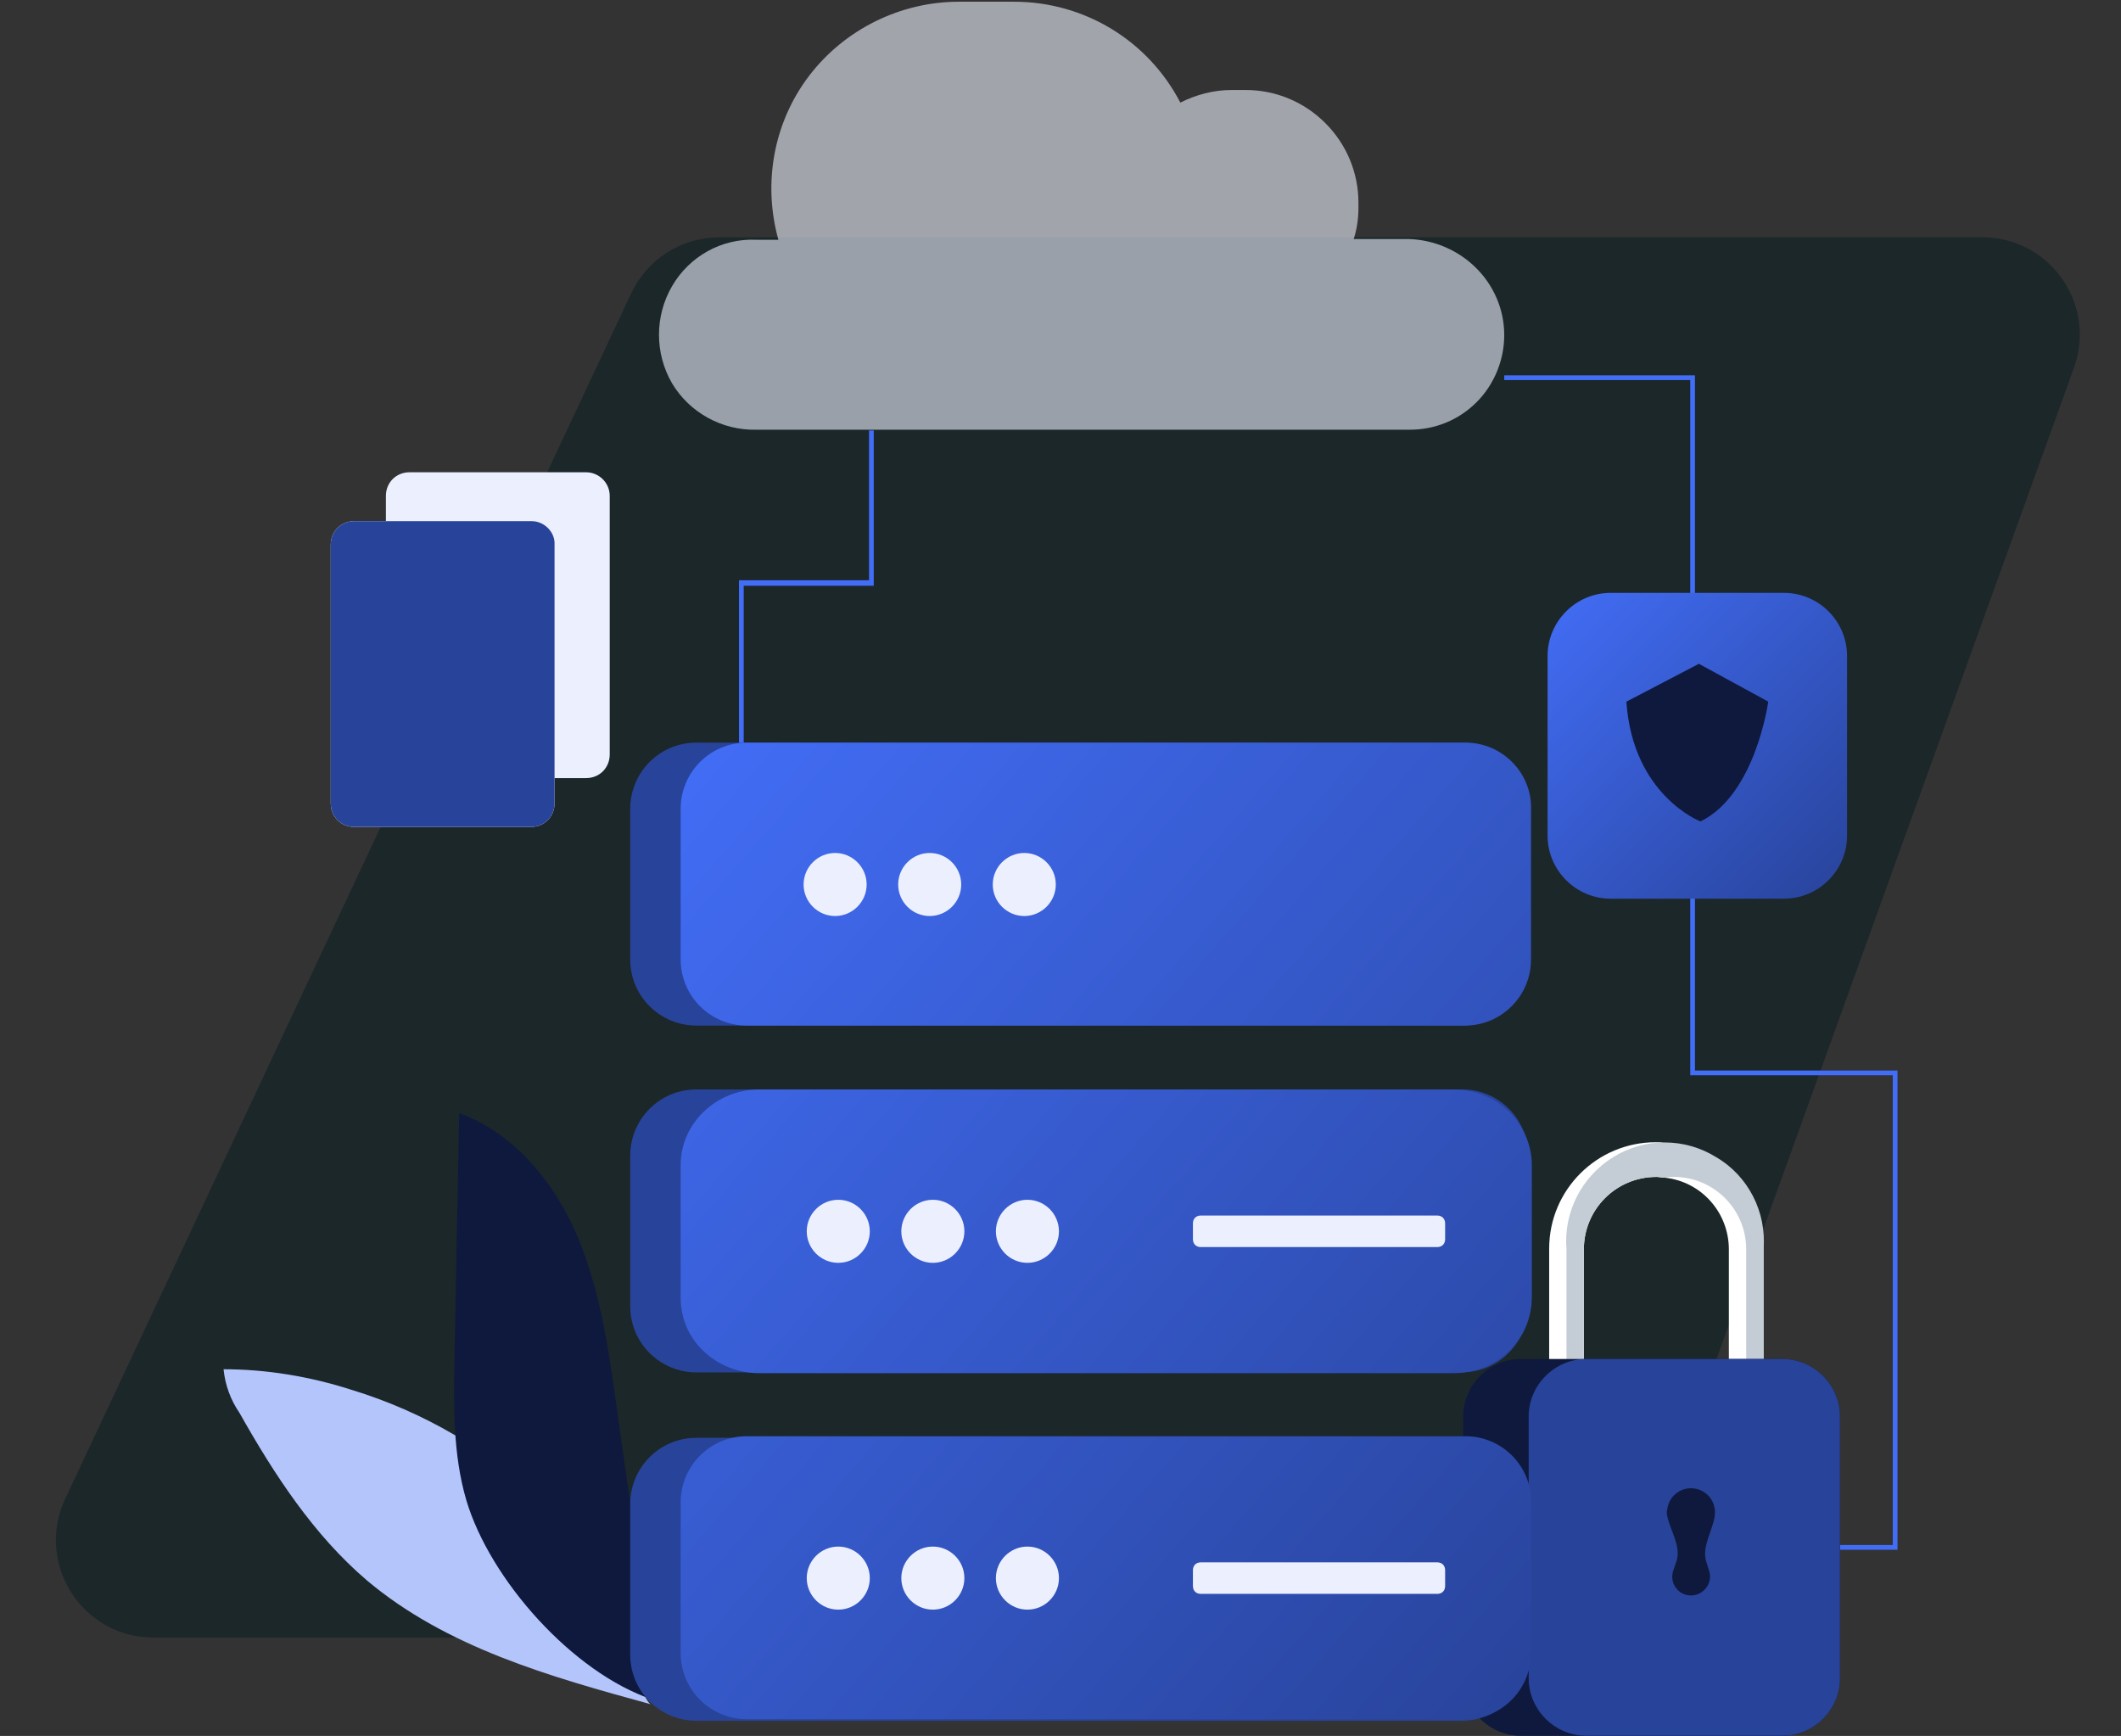 <svg width="501" height="410" viewBox="0 0 501 410" fill="none" xmlns="http://www.w3.org/2000/svg">
<rect x="0" y="0" width="501" height="410" fill="#333333" stroke="none"/>
<path d="M149.099 69.273C152.889 61.202 161.002 56.049 169.918 56.049H468.255C484.19 56.049 495.297 71.861 489.891 86.852L387.207 371.567C383.918 380.685 375.265 386.763 365.571 386.763H36.225C19.374 386.763 8.244 369.241 15.406 353.988L149.099 69.273Z" fill="#1C272A"/>
<path d="M448.21 366.025H434.62V364.908H447.093V253.957H399.25V89.764H355.316V88.647H400.367V252.84H448.21V366.025ZM175.672 176.328H174.555V137.048H205.271V101.678H206.388V138.352H175.672V176.328Z" fill="#426DF6"/>
<path opacity="0.6" d="M355.315 79.153C355.315 85.11 352.895 90.881 348.799 94.977C344.518 99.258 338.933 101.492 332.976 101.492H178.649C170.458 101.678 162.825 97.397 158.73 90.509C154.634 83.435 154.634 74.685 158.73 67.611C162.825 60.537 170.458 56.255 178.649 56.627H183.861C180.138 43.224 182.745 28.89 191.122 17.906C199.499 6.923 212.716 0.407 226.492 0.407H239.523C256.092 0.407 271.171 9.529 278.803 24.236C282.526 22.374 286.622 21.257 290.904 21.257H294.254C301.329 21.257 308.03 24.049 313.057 29.076C318.083 34.102 320.875 40.804 320.875 47.878V49.181C320.875 51.601 320.503 54.207 319.758 56.441H332.603C345.262 56.814 355.315 66.866 355.315 79.153Z" fill="#ECF0FE"/>
<path d="M416.562 295.098V321.161C416.562 322.65 415.818 323.953 414.515 324.511C413.956 324.884 413.211 325.07 412.467 325.07C410.233 325.07 408.371 323.208 408.371 321.161V295.098C408.371 286.349 401.856 279.088 393.292 278.158C392.548 278.158 391.989 277.971 391.245 277.971C381.75 277.971 374.118 285.604 374.118 295.098V321.161C374.118 322.65 373.373 323.953 372.07 324.511C371.512 324.884 370.767 325.07 370.022 325.07C367.788 325.07 365.927 323.208 365.927 320.974V294.912C365.927 280.95 377.283 269.78 391.058 269.78C391.803 269.78 392.362 269.78 393.106 269.967C406.51 271.083 416.562 281.881 416.562 295.098Z" fill="white"/>
<path d="M416.562 295.099V321.162C417.121 322.092 416.935 323.396 416.004 324.14C415.073 324.885 413.956 324.885 413.025 324.14C412.094 323.396 411.908 322.092 412.467 321.162V295.099C412.467 285.605 404.834 277.973 395.34 277.973C394.595 277.973 394.037 277.972 393.292 278.159C392.548 278.159 391.989 277.973 391.244 277.973C381.75 277.973 374.118 285.605 374.118 295.099V321.162C374.676 322.092 374.49 323.396 373.559 324.14C372.628 324.885 371.511 324.885 370.581 324.14C369.65 323.396 369.464 322.279 370.022 321.162V295.099C369.278 286.35 373.559 277.973 381.006 273.319C388.452 268.665 397.946 268.665 405.393 273.319C413.025 277.786 417.307 286.35 416.562 295.099Z" fill="#C4CDD5"/>
<path d="M421.029 320.974H359.224C351.777 320.974 345.634 327.118 345.634 334.564V396.369C345.634 403.816 351.777 409.959 359.224 409.959H421.029C428.475 409.959 434.619 403.816 434.619 396.369V334.564C434.619 327.118 428.475 320.974 421.029 320.974Z" fill="#0E193D"/>
<path d="M421.029 320.974H374.675C367.228 320.974 361.085 327.118 361.085 334.564V396.369C361.085 403.816 367.228 409.959 374.675 409.959H421.029C428.475 409.959 434.618 403.816 434.618 396.369V334.564C434.618 327.118 428.475 320.974 421.029 320.974Z" fill="#28439A"/>
<path d="M421.402 140.027H380.447C372.255 140.027 365.554 146.729 365.554 154.92V197.364C365.554 205.555 372.255 212.257 380.447 212.257H421.402C429.593 212.257 436.295 205.555 436.295 197.364V154.92C436.295 146.729 429.593 140.027 421.402 140.027Z" fill="url(#paint0_linear_866_3585)"/>
<path d="M138.437 111.544H96.737C93.572 111.544 91.152 113.964 91.152 117.129V178.19C91.152 181.354 93.572 183.774 96.737 183.774H138.437C141.602 183.774 144.022 181.354 144.022 178.19V117.129C144.022 113.964 141.416 111.544 138.437 111.544Z" fill="#ECF0FE"/>
<path d="M125.593 123.086H83.707C80.542 123.086 78.122 125.506 78.122 128.671V189.731C78.122 192.896 80.542 195.316 83.707 195.316H125.407C128.571 195.316 130.992 192.896 130.992 189.731V128.671C131.178 125.692 128.571 123.086 125.593 123.086Z" fill="white"/>
<path d="M125.593 123.086H83.707C80.542 123.086 78.122 125.506 78.122 128.671V189.731C78.122 192.896 80.542 195.316 83.707 195.316H125.407C128.571 195.316 130.992 192.896 130.992 189.731V128.671C131.178 125.692 128.571 123.086 125.593 123.086Z" fill="#28439A"/>
<path d="M52.805 323.395C53.177 327.118 54.48 330.655 56.528 333.634C64.719 348.154 74.027 362.489 86.686 373.286C105.488 389.11 129.875 395.997 153.704 402.513C151.656 401.396 149.05 390.599 148.119 388.179C146.257 383.525 144.582 378.685 142.906 374.031C140.114 366.584 134.343 360.627 128.572 355.042C115.727 342.57 100.089 333.448 82.963 328.235C73.096 325.07 62.858 323.395 52.805 323.395Z" fill="#B3C5FB"/>
<path d="M145.512 331.4C143.651 317.81 141.603 304.22 136.204 291.561C130.806 279.089 121.312 267.547 108.467 262.893C108.094 282.253 107.722 301.614 107.35 320.975C107.163 332.144 106.977 343.5 110.142 354.297C115.727 373.1 135.274 395.066 154.076 401.396C156.868 392.46 152.214 378.684 150.911 369.376L145.512 331.4Z" fill="#0E193D"/>
<path d="M345.447 175.397H164.5C155.75 175.397 148.862 182.471 148.862 191.035V226.591C148.862 235.341 155.936 242.229 164.5 242.229H345.261C354.011 242.229 360.899 235.155 360.899 226.591V191.035C361.085 182.471 354.011 175.397 345.447 175.397ZM345.447 257.308H164.5C155.75 257.308 148.862 264.382 148.862 272.945V308.502C148.862 317.251 155.936 324.139 164.5 324.139H345.261C354.011 324.139 360.899 317.065 360.899 308.502V272.945C361.085 264.382 354.011 257.308 345.447 257.308ZM345.447 339.59H164.5C155.75 339.59 148.862 346.665 148.862 355.228V390.784C148.862 399.534 155.936 406.422 164.5 406.422H345.261C354.011 406.422 360.899 399.348 360.899 390.784V355.228C361.085 346.665 354.011 339.59 345.447 339.59Z" fill="#28439A"/>
<path d="M346.193 175.397H176.415C167.665 175.397 160.777 182.471 160.777 191.035V226.591C160.777 235.341 167.851 242.229 176.415 242.229H346.007C354.756 242.229 361.644 235.155 361.644 226.591V191.035C361.83 182.471 354.756 175.397 346.193 175.397ZM361.83 275.179V306.454C361.83 311.108 359.969 315.762 356.432 319.113C352.895 322.464 348.241 324.325 343.214 324.325H179.393C174.367 324.325 169.713 322.464 166.176 319.113C162.639 315.762 160.777 311.294 160.777 306.454V275.179C160.777 265.313 169.155 257.308 179.393 257.308H343.214C348.241 257.308 352.895 259.169 356.432 262.52C359.783 265.871 361.83 270.339 361.83 275.179ZM346.193 339.218H176.415C167.665 339.218 160.777 346.292 160.777 354.856V390.412C160.777 399.162 167.851 406.05 176.415 406.05H346.007C354.756 406.05 361.644 398.976 361.644 390.412V354.856C361.83 346.292 354.756 339.218 346.193 339.218Z" fill="url(#paint1_linear_866_3585)"/>
<path d="M204.71 208.907C204.71 213.002 201.359 216.353 197.264 216.353C193.168 216.353 189.817 213.002 189.817 208.907C189.817 204.811 193.168 201.46 197.264 201.46C201.359 201.46 204.71 204.811 204.71 208.907ZM227.049 208.907C227.049 213.002 223.698 216.353 219.603 216.353C215.507 216.353 212.156 213.002 212.156 208.907C212.156 204.811 215.507 201.46 219.603 201.46C223.698 201.46 227.049 204.811 227.049 208.907ZM241.942 216.353C246.038 216.353 249.389 213.002 249.389 208.907C249.389 204.811 246.038 201.46 241.942 201.46C237.847 201.46 234.496 204.811 234.496 208.907C234.496 213.002 237.847 216.353 241.942 216.353ZM205.455 290.817C205.455 294.913 202.104 298.264 198.008 298.264C193.913 298.264 190.562 294.913 190.562 290.817C190.562 286.722 193.913 283.371 198.008 283.371C202.104 283.371 205.455 286.722 205.455 290.817ZM227.794 290.817C227.794 294.913 224.443 298.264 220.348 298.264C216.252 298.264 212.901 294.913 212.901 290.817C212.901 286.722 216.252 283.371 220.348 283.371C224.443 283.371 227.794 286.722 227.794 290.817ZM242.687 298.264C246.782 298.264 250.133 294.913 250.133 290.817C250.133 286.722 246.782 283.371 242.687 283.371C238.591 283.371 235.24 286.722 235.24 290.817C235.24 294.913 238.591 298.264 242.687 298.264ZM339.49 287.094H283.642C282.525 287.094 281.78 287.839 281.78 288.956V292.679C281.78 293.796 282.525 294.54 283.642 294.54H339.49C340.607 294.54 341.352 293.796 341.352 292.679V288.956C341.352 287.839 340.607 287.094 339.49 287.094ZM205.455 372.728C205.455 376.823 202.104 380.174 198.008 380.174C193.913 380.174 190.562 376.823 190.562 372.728C190.562 368.632 193.913 365.281 198.008 365.281C202.104 365.281 205.455 368.632 205.455 372.728ZM227.794 372.728C227.794 376.823 224.443 380.174 220.348 380.174C216.252 380.174 212.901 376.823 212.901 372.728C212.901 368.632 216.252 365.281 220.348 365.281C224.443 365.281 227.794 368.632 227.794 372.728ZM242.687 380.174C246.782 380.174 250.133 376.823 250.133 372.728C250.133 368.632 246.782 365.281 242.687 365.281C238.591 365.281 235.24 368.632 235.24 372.728C235.24 376.823 238.591 380.174 242.687 380.174ZM339.49 369.005H283.642C282.525 369.005 281.78 369.749 281.78 370.866V374.589C281.78 375.706 282.525 376.451 283.642 376.451H339.49C340.607 376.451 341.352 375.706 341.352 374.589V370.866C341.352 369.749 340.607 369.005 339.49 369.005Z" fill="#ECF0FE"/>
<path d="M396.084 368.446C397.015 365.095 394.595 361.558 393.85 358.207C393.664 357.649 393.664 356.904 393.85 356.346C394.223 353.553 396.643 351.505 399.435 351.505C402.227 351.505 404.648 353.553 405.02 356.346C405.206 356.904 405.02 357.649 405.02 358.207C404.461 361.558 402.041 365.281 402.972 368.632L403.717 371.052C404.648 373.845 402.414 376.823 399.435 376.823C396.456 376.823 394.409 374.031 395.153 371.238L396.084 368.446ZM384.17 165.718L401.297 156.782L417.679 165.718C417.679 165.718 414.7 187.684 401.669 194.014C401.669 194.014 385.659 187.871 384.17 165.718Z" fill="#0E193D"/>
<defs>
<linearGradient id="paint0_linear_866_3585" x1="365.554" y1="140.027" x2="437.768" y2="210.752" gradientUnits="userSpaceOnUse">
<stop stop-color="#426DF6"/>
<stop offset="1" stop-color="#28439A"/>
</linearGradient>
<linearGradient id="paint1_linear_866_3585" x1="160.777" y1="175.397" x2="389.271" y2="374.569" gradientUnits="userSpaceOnUse">
<stop stop-color="#426DF6"/>
<stop offset="1" stop-color="#28439A"/>
</linearGradient>
</defs>
</svg>
